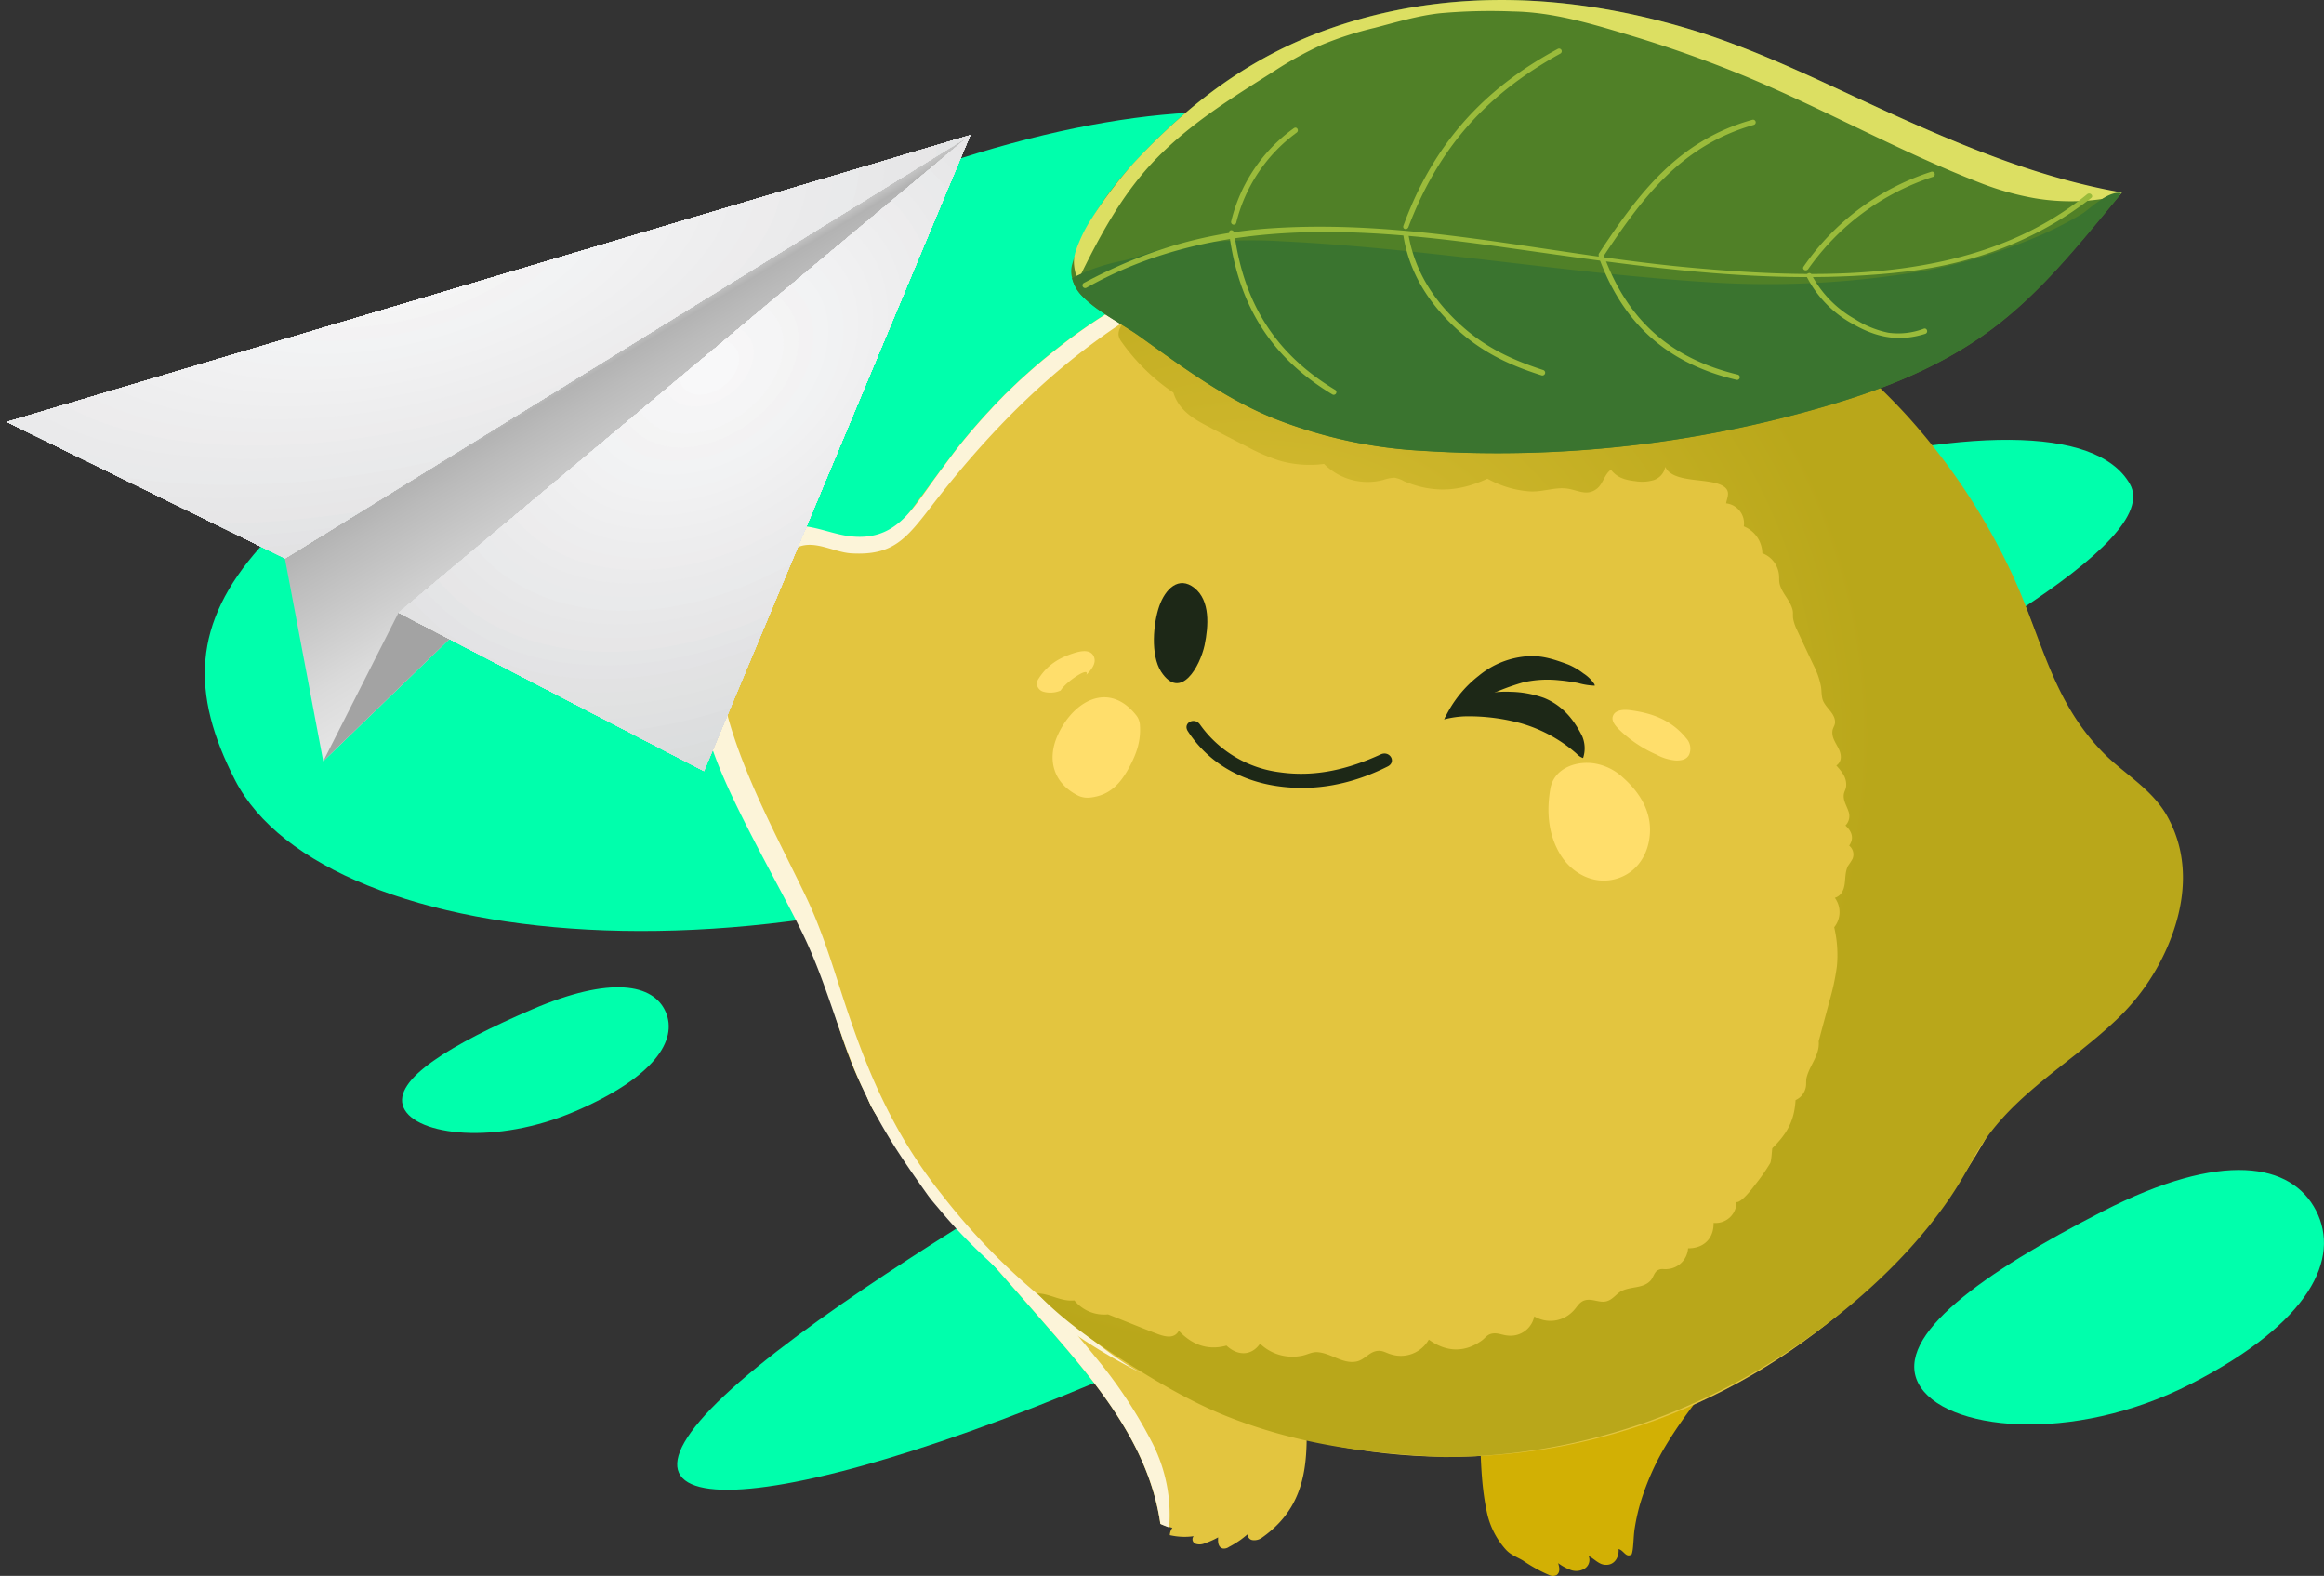 <svg id="Capa_1" data-name="Capa 1" xmlns="http://www.w3.org/2000/svg" xmlns:xlink="http://www.w3.org/1999/xlink" viewBox="0 0 577.92 391.8"><rect x="0" y="0" width="577.92" height="391.8" fill="#333333" stroke="none"/><defs><style>.cls-1{fill:none;}.cls-2{fill:#00ffac;}.cls-3{fill:#d2b004;}.cls-4{fill:#e3c53f;}.cls-5{fill:#fcf4d9;}.cls-6{fill:#1d2817;}.cls-7{fill:#ffde6b;}.cls-8{fill:url(#Degradado_sin_nombre_317);}.cls-9{fill:#508027;}.cls-10{fill:#dcdf62;}.cls-11{fill:#3a742f;}.cls-12{fill:#9abb3b;}.cls-13{fill:url(#linear-gradient);}.cls-14{fill:#a3a3a3;}.cls-15{clip-path:url(#clip-path);}.cls-16{fill:#cfd1d3;}.cls-17{fill:#d1d3d4;}.cls-18{fill:#d4d5d5;}.cls-19{fill:#d5d7d8;}.cls-20{fill:#d6d7d9;}.cls-21{fill:#d7d8da;}.cls-22{fill:#d8dada;}.cls-23{fill:#d9dbdb;}.cls-24{fill:#dadcdc;}.cls-25{fill:#dbdddd;}.cls-26{fill:#dcdedf;}.cls-27{fill:#dddedf;}.cls-28{fill:#dfe0e1;}.cls-29{fill:#e0e1e1;}.cls-30{fill:#e1e2e2;}.cls-31{fill:#e2e2e3;}.cls-32{fill:#e3e3e5;}.cls-33{fill:#e4e5e6;}.cls-34{fill:#e7e6e7;}.cls-35{fill:#e7e7e8;}.cls-36{fill:#e8e8e9;}.cls-37{fill:#e9eaeb;}.cls-38{fill:#eaeaeb;}.cls-39{fill:#ebebec;}.cls-40{fill:#edeced;}.cls-41{fill:#ededee;}.cls-42{fill:#eeeeef;}.cls-43{fill:#efeff0;}.cls-44{fill:#f0f0f1;}.cls-45{fill:#f1f1f2;}.cls-46{fill:#f1f2f3;}.cls-47{fill:#f2f3f4;}.cls-48{fill:#f3f2f3;}.cls-49{fill:#f4f4f4;}.cls-50{fill:#f5f5f6;}.cls-51{fill:#f7f6f7;}.cls-52{fill:#f8f8f9;}.cls-53{clip-path:url(#clip-path-2);}</style><radialGradient id="Degradado_sin_nombre_317" cx="-2279.63" cy="-1593.6" r="4.72" gradientTransform="matrix(32.42, 0, 0, -32.42, 74217.45, -51475.85)" gradientUnits="userSpaceOnUse"><stop offset="0" stop-color="#e3c53f"/><stop offset="0.53" stop-color="#cbb429"/><stop offset="1" stop-color="#b9a71a"/></radialGradient><linearGradient id="linear-gradient" x1="-849.1" y1="138.1" x2="-875.13" y2="94.77" gradientTransform="translate(1022.93 -5)" gradientUnits="userSpaceOnUse"><stop offset="0" stop-color="#e6e6e6"/><stop offset="0.3" stop-color="#dadada"/><stop offset="0.85" stop-color="#bababa"/><stop offset="0.95" stop-color="#b3b3b3"/><stop offset="1" stop-color="#c7c7c7"/></linearGradient><clipPath id="clip-path" transform="translate(1.74 -5)"><polygon class="cls-1" points="0 109.9 69.15 143.81 239.32 38.78 239.52 38.62 0 109.9"/></clipPath><clipPath id="clip-path-2" transform="translate(1.74 -5)"><polygon class="cls-1" points="97.37 157.31 173.32 196.7 239.52 38.62 97.37 157.31"/></clipPath></defs><title>ty-img</title><path class="cls-2" d="M574.21,306c6.07,11.84-1.31,27.75-31,43s-61.85,11.73-67.92-.11,16.26-27.55,45.93-42.76S568.14,294.16,574.21,306Z" transform="translate(1.74 -5)"/><path class="cls-2" d="M369.22,66.06c22.23,43.34,44.75,77.6-63.87,133.31S79,242.28,56.74,199s1.89-69.46,110.5-125.17S347,22.73,369.22,66.06Z" transform="translate(1.74 -5)"/><path class="cls-2" d="M282,195.55c110.78-67.84,229.13-99.63,245.9-70.23s-226,121.23-183.65,131.9S501.1,172.46,512.57,212.5,373.27,304.26,280,344.74s-144,41.25-93.29,0,145.42-83.89,89.06-76.47S195.71,248.4,282,195.55Z" transform="translate(1.74 -5)"/><path class="cls-2" d="M245,93.42C188.23,135,33.83,239.62,155.22,216S535.45,67.57,375.14,113.92C251.74,149.61,310.82,45.25,245,93.42Z" transform="translate(1.74 -5)"/><path class="cls-3" d="M470.51,285.81c.39,3.37-1.05,6.57-2.88,9.3-11.3,16.88-25.08,31.33-38.22,46.73l-.7.84c-6,7.27-11.92,14.41-16.71,22.55a64,64,0,0,0-5.58,12.65,48.19,48.19,0,0,0-1.62,6.89c-.32,1.88-.28,3.71-.54,5.62a9.37,9.37,0,0,1-.22,1c-1.4,1.14-2-1-3.29-1.25.17,2-1,4-3.17,3.92-1.71,0-2.83-1.52-4.27-2.2a2.53,2.53,0,0,1-1,3.13,3.94,3.94,0,0,1-3.44.35,12.12,12.12,0,0,1-3.14-1.71c.3,1,.58,2.24-.35,2.94a2.06,2.06,0,0,1-1.93,0A37,37,0,0,1,377,393c-1.51-.91-3.05-1.37-4.3-2.76a20.11,20.11,0,0,1-4.7-9.31C366.3,373,366.51,365,366.16,357s-2.87-18.54,2.76-24.86c15.2-17,31.19-31.63,52-41.09,8.43-3.83,16.36-6.2,26-8.78,6.31-1.7,17.49-4.59,22.86,1.74A3.2,3.2,0,0,1,470.51,285.81Z" transform="translate(1.74 -5)"/><path class="cls-4" d="M306.39,388.09a25.59,25.59,0,0,1-2.53,1.51,2.08,2.08,0,0,1-1.56.38c-1.18-.37-1.19-1.69-1.12-2.76a19.73,19.73,0,0,1-3.29,1.46,3.14,3.14,0,0,1-2.33.13,1.19,1.19,0,0,1-.47-1.88,16.21,16.21,0,0,1-5.93-.26,3.37,3.37,0,0,1,.64-1.83,16.86,16.86,0,0,1-3-1c-3-20.91-17.59-36.91-30.75-52.06-14.39-16.56-28.22-31.35-39.86-49.54a21.44,21.44,0,0,1-3.5-9.75c-.06-1.08.49-1.1.79-1.88a1.27,1.27,0,0,1,.35-.38c6.2-5.49,17.19-1.82,23.49.28,9.81,3.27,17.81,5.82,26.55,10.11,21.54,10.59,38.15,26.58,54.34,44.25,6,6.56,4.31,17,4.61,25.49.52,14.52,2.32,27.8-10.83,37a3.23,3.23,0,0,1-2.17.55,1.38,1.38,0,0,1-1.28-1.47C307.82,387,307.17,387.57,306.39,388.09Z" transform="translate(1.74 -5)"/><path class="cls-5" d="M289,384.77c-.75-.29-1.4-.53-2.17-.89-3-20.91-17.58-36.91-30.75-52.06-14.4-16.55-28.2-31.35-39.87-49.54a21.42,21.42,0,0,1-3.49-9.75c-.06-1.07.49-1.1.8-1.89,0-.14.23-.24.3-.39,2.36,4.15,5,8.14,7.22,12.36,14.67,21.59,33.26,39.59,49.73,59.92a117,117,0,0,1,14,21.14A39.34,39.34,0,0,1,289,384.77Z" transform="translate(1.74 -5)"/><path class="cls-4" d="M512.65,212.55C511.82,296.4,442.37,368.16,357,367.19c-38-.43-74.75-15.86-104.07-40.73-1.15-1-2.56-2-3.65-3.1-15.13-14.66-27.18-29-36.73-48.35-5.15-10.45-7.42-21.47-11.76-33.69-4.07-11.5-12.69-27.78-17.16-39.49-4.69-12.28-9.24-26.47-8.41-38.08s5.74-18.17,14.09-23.82c5.64-3.82,12.53-1.8,18.26-.79,7.57,1.34,10.93.18,15.81-5.29.53-.59.78-1.24,1.32-1.84l.07-.08c.52-.67.93-1.29,1.45-2,1.66-2.18,3.26-4.39,4.92-6.63l1.3-1.75c.48-.65,1.13-1.53,1.66-2.23s1.05-1.42,1.59-2.12c2.41-3.14,5-6.14,7.64-9.06.38-.42.77-.81,1.17-1.25l.48-.53c.79-.86,1.58-1.66,2.39-2.49.47-.48.95-1,1.43-1.42.95-.94,1.92-1.87,2.9-2.78s2-1.81,3-2.7l1.47-1.28,1.58-1.33,1.56-1.26c1.61-1.3,3.22-2.55,4.87-3.8.49-.37,1-.72,1.47-1.08,3.89-2.82,7.92-5.42,12.07-7.84l1.8-1c1.21-.67,2.44-1.33,3.66-2l1.86-1c.58-.31,1.08-.56,1.66-.84l.22-.1c1.28-.62,2.53-1.24,3.81-1.84.64-.31,1.28-.6,1.92-.89,2.66-1.19,5.35-2.27,8.06-3.34l1.78-.69c4-1.5,8.1-2.83,12.21-4.08l1.94-.56c2.2-.61,4.41-1.17,6.64-1.71L325,62l.46-.11,1.88-.42,2.57-.54c1.19-.24,2.47-.48,3.68-.69l1.85-.31,1.69-.26,1.34-.19,1.75-.25c1.14-.16,2.17-.29,3.27-.42s2.19-.25,3.26-.35c.62-.07,1.34-.13,1.89-.17l1.3-.11,1.45-.1,1.64-.1,1.45-.08c.54,0,1,0,1.62-.08s1.54,0,2.27-.08,2.17,0,3.15,0C444.3,59.26,513.46,129.71,512.65,212.55Z" transform="translate(1.74 -5)"/><path class="cls-5" d="M361.34,57.68C351.61,60.13,341.48,61,331.68,63a156.73,156.73,0,0,0-31.21,9.72c-29.28,12.7-51.37,33.2-70.49,58-6.32,8.17-9.57,12.44-19.95,11.86-4.36-.24-9-3.34-13.25-1.59-10.75,4.39-19.35,10.74-19.85,25.29-.67,19.38,13.13,43.64,21.72,61.59,4.47,9.33,7.2,19.13,10.13,27.85,3.74,11.15,7.28,20.08,12.63,29.79a119.21,119.21,0,0,0,11.07,16.51,161.3,161.3,0,0,0,22.2,23.39c4.29,3.68,8.77,7.55,13.31,11.14s9.26,7.32,14.44,10a138.77,138.77,0,0,1-27.83-18.19c-4.14-3.49-7.68-7.32-11.53-10.86a130.21,130.21,0,0,1-11.59-12.28c-.91-1.07-1.72-2-2.55-3.15-6.43-9.05-11.52-16.43-16.38-27-5.76-12.5-8.59-25.81-15.34-39.29-6.06-12.09-16.21-29.65-20.94-42.21s-7.32-24.2-4.15-35.66,10-18,20.21-21.53c5.91-2,11.36,1.14,17,1.91C221,139.8,225,131.7,231.17,123.34c.42-.57.81-1.13,1.3-1.77s1.13-1.53,1.66-2.23,1.05-1.42,1.59-2.12c2.41-3.14,5-6.14,7.64-9.06.38-.42.77-.81,1.17-1.25l.48-.53c.79-.86,1.58-1.66,2.39-2.49.47-.48.95-1,1.43-1.42.95-.94,1.92-1.87,2.9-2.78s2-1.81,3-2.7l1.47-1.28,1.58-1.33,1.56-1.26c1.61-1.3,3.22-2.55,4.87-3.8.49-.37,1-.72,1.47-1.08,3.89-2.82,7.92-5.42,12.07-7.84l1.8-1c1.21-.67,2.44-1.33,3.66-2l1.86-1c.58-.31,1.08-.56,1.66-.84l.22-.1c1.28-.62,2.53-1.24,3.81-1.84.64-.31,1.28-.6,1.92-.89,2.66-1.19,5.35-2.27,8.06-3.34l1.78-.69c4-1.5,8.1-2.83,12.21-4.08l1.94-.56c2.2-.61,4.41-1.17,6.64-1.71L325,62l.46-.11,1.88-.42,2.56-.54c1.2-.24,2.48-.48,3.69-.69l1.85-.31,1.69-.26,1.34-.19,1.75-.25c1.14-.16,2.17-.29,3.27-.42s2.19-.25,3.26-.35c.62-.07,1.34-.13,1.89-.17l1.3-.11,1.45-.1,1.64-.1,1.45-.08c.55,0,1-.06,1.63-.08l2.28-.07Z" transform="translate(1.74 -5)"/><path class="cls-6" d="M287,172c4.87,7.43,9.69-1.4,10.81-6.59,1-4.8,1.42-11.09-2.51-14.22s-7.29.27-8.77,4.53S284.32,167.82,287,172Z" transform="translate(1.74 -5)"/><path class="cls-6" d="M293.65,186.8c4.94,7.62,12.74,12.17,21.82,13.58,9.79,1.53,19.21-.47,27.89-4.83,2.22-1.12.52-4-1.74-3-7.91,3.62-16.09,5.71-25,4.46a28.73,28.73,0,0,1-19.94-11.86C295.3,183.17,292.32,184.75,293.65,186.8Z" transform="translate(1.74 -5)"/><path class="cls-7" d="M383.81,201c-1,5.64-.57,11.27,2.29,16.18s8.39,7.85,13.87,6.37,8.44-6.37,8.6-11.84-2.85-10-6.85-13.51a13.51,13.51,0,0,0-7.09-3.41C390.11,194.11,384.71,196.07,383.81,201Z" transform="translate(1.74 -5)"/><path class="cls-7" d="M261.3,187.75c-2.86,6.29-.9,12.16,5.19,15.12a5.55,5.55,0,0,0,2.89.42c4.9-.54,7.55-3.52,9.74-7.61,1.87-3.51,2.88-6.56,2.61-10.46a4.26,4.26,0,0,0-.84-2.28C274.13,174.28,265.26,179.07,261.3,187.75Z" transform="translate(1.74 -5)"/><path class="cls-7" d="M410.2,192.62a11.92,11.92,0,0,0,4.92,1.46c1.24,0,2.5-.19,3.17-1.43a3.78,3.78,0,0,0-.68-4.07c-3.59-4.43-8.22-6.25-13.89-7-1.44-.19-3.88-.25-4.41,1.57-.41,1.42,1.26,2.92,2.17,3.79A31.37,31.37,0,0,0,410.2,192.62Z" transform="translate(1.74 -5)"/><path class="cls-7" d="M265.25,167.4c-3.8,1.21-6.57,3-8.7,6.31a2.16,2.16,0,0,0-.39,1.68,2.25,2.25,0,0,0,1.46,1.56,6.51,6.51,0,0,0,4.39-.26c1.27-2.17,7.33-6.21,6.41-3.92,1.21-1.23,2.71-3,1.75-4.74S266.73,166.93,265.25,167.4Z" transform="translate(1.74 -5)"/><path class="cls-8" d="M392.19,61.41c-29.33-5.92-58.41-3.12-86.53,6.29A155.86,155.86,0,0,0,288,75.06c-6.37,3-8.2,5.48-11.19,11.46a3.47,3.47,0,0,0-.4,1.77,3.69,3.69,0,0,0,.78,1.74,50.26,50.26,0,0,0,12.86,12.58c1.24,4.06,4.48,6.23,8,8.09s6.91,3.61,10.42,5.4a46.14,46.14,0,0,0,8.05,3.45,27.18,27.18,0,0,0,11,.79,15.32,15.32,0,0,0,14.67,4,9.88,9.88,0,0,1,2.85-.57,7.21,7.21,0,0,1,2.41.89c7.17,3,13.68,2.62,20.69-.65a25.11,25.11,0,0,0,10.46,3.16c3,.2,5.83-.93,8.77-.75s5.33,2.16,8,.08c1.53-1.19,1.85-3.56,3.49-4.72,1.5,2,3.62,2.58,6,2.84a10.12,10.12,0,0,0,4.61-.25,4.27,4.27,0,0,0,2.9-3.29c2,4.29,11.17,2.53,14.58,4.9,1.75,1.21.76,2.76.55,4.16a5,5,0,0,1,4.4,5.73,7.38,7.38,0,0,1,4.61,6.68,6.39,6.39,0,0,1,4.06,4.82c.22,1.06,0,2.06.31,3.07.7,2.28,2.57,3.85,3.15,6.19.19.77,0,1.49.17,2.34a10.68,10.68,0,0,0,.91,2.61c1.39,3,2.8,6,4.19,8.93a19.51,19.51,0,0,1,1.79,5.16c.21,1.28.05,2.62.62,3.78.91,1.82,2.89,3,2.88,5.12,0,.8-.57,1.37-.65,2.17-.19,1.68.82,2.93,1.54,4.39s.9,3.19-.57,4.19c1.37,1.53,2.63,3,2.44,5.18-.07.8-.55,1.39-.6,2.18-.1,1.47.7,2.61,1.17,4a3.35,3.35,0,0,1-.74,3.56c1.59,1.46,2.22,3.15.92,5a2.83,2.83,0,0,1,.83,3.31,18,18,0,0,1-1.11,1.72c-.72,1.43-.62,2.89-.83,4.46s-.86,3-2.45,3.49a6,6,0,0,1-.16,7.32,30,30,0,0,1,.67,9.68,56.33,56.33,0,0,1-1.76,8.33c-.91,3.46-1.86,6.88-2.77,10.34.32,3.39-2.2,5.85-3,9-.22.89,0,1.79-.27,2.7a4.44,4.44,0,0,1-2.48,2.92c-.29,5-2,8.25-5.76,11.94-.11.11-.21,3.1-.54,3.73a48.1,48.1,0,0,1-3.82,5.45c-.41.58-3.34,4.42-4.57,4.23a5.19,5.19,0,0,1-5.7,5.18c.09,3.89-2.48,6.36-6.34,6.31a5.55,5.55,0,0,1-5.13,5.17c-.88.12-1.51-.22-2.42.3s-1.05,1.79-1.83,2.61c-1.8,1.92-4.76,1.39-7.06,2.5-1.45.69-2.27,2.27-4,2.63s-3.47-.8-5.26-.27c-1.44.43-1.94,1.79-3.05,2.84a7.8,7.8,0,0,1-9.5,1.15,6,6,0,0,1-6.39,4.79c-1.61-.08-2.9-.91-4.48-.41-.95.31-1.34,1-2.15,1.61-4.3,3.11-8.92,2.91-13.2-.21a8,8,0,0,1-9.24,3.71c-1.2-.29-2.1-1-3.33-.92-2.2.11-3.29,2.21-5.39,2.65-3.49.73-6.44-2.2-9.94-2.33-1.29,0-2.32.63-3.65.9a11.64,11.64,0,0,1-10.42-3c-2.19,3.16-5.67,3-8.34.48-4.7,1.28-8.58-.22-11.86-3.69-1.12,2.08-3.45,1.5-5.44.74-4-1.52-8.15-3.24-12.16-4.82a9.55,9.55,0,0,1-8.37-3.47c-3.35.35-6-1.69-9.22-1.74,6.72,7.1,15.54,13,23.61,18.07s16.31,9.74,24.71,12.95c17.54,6.71,34.25,8.81,52.7,9.66l1.12,0c35.56-.29,68.84-13,96.86-35.14,12.63-10,25.43-23.27,33-37.71,8.62-16.4,23.19-23.48,36.11-35.63a55,55,0,0,0,13-18.54c4.52-10.58,5.58-22-.08-32.21-3.75-6.81-10.78-10.63-15.85-15.76-12.82-13-15.24-28.22-22.64-44.26a158.42,158.42,0,0,0-26.29-39.69,164.74,164.74,0,0,0-37-30.13,135,135,0,0,0-21.81-10.49A132.33,132.33,0,0,0,392.19,61.41Z" transform="translate(1.74 -5)"/><path class="cls-6" d="M390.72,192.76a3.41,3.41,0,0,0,1.21.7,7.67,7.67,0,0,0-.24-5.46c-2.13-4.28-5-7.65-9.45-9.47a26.18,26.18,0,0,0-8.31-1.53,24.3,24.3,0,0,0-8.64,1.14,15.54,15.54,0,0,0-4.45,2.54c-.69.51-1.3,1.08-2,1.64-.27.21-.75.57-1,.82s-.3.5-.5.73a23.56,23.56,0,0,1,5.6-.78,49.65,49.65,0,0,1,13.66,1.77,36.07,36.07,0,0,1,13.59,7.41C390.32,192.39,390.47,192.56,390.72,192.76Z" transform="translate(1.74 -5)"/><path class="cls-6" d="M392,172.42a16.88,16.88,0,0,0-3.78-2.21c-3.29-1.21-6.39-2.3-10-2.06A21.31,21.31,0,0,0,366,173a29.08,29.08,0,0,0-8.45,10.54c.85.15,2.27-.94,2.86-1.25,1.37-.73,2.42-1.47,3.65-2.14a58.41,58.41,0,0,1,13-5.5,27.1,27.1,0,0,1,9-.5c1.55.12,3.06.39,4.54.64a17.21,17.21,0,0,0,4.25.68,2.11,2.11,0,0,0-.11-.38A9.27,9.27,0,0,0,392,172.42Z" transform="translate(1.74 -5)"/><path class="cls-9" d="M525.91,52.88c-.2.2-.47.61-.64.81-10.59,12.63-20.66,25.57-34.32,35-11.35,7.84-24,12.91-37.13,16.82a290.84,290.84,0,0,1-101.75,11.55,117.4,117.4,0,0,1-36.34-7.79c-12.43-4.92-22.93-12.65-34-20.62-4.4-3.17-10.92-6.23-14.79-10.53a8.77,8.77,0,0,1-2.07-4,6.44,6.44,0,0,1,0-3.35c2.57-9.25,8.91-18.27,15.22-25.09C294.3,30.27,309.31,19.07,329,12.1c29-10.25,59.75-8.68,89,.05,18.51,5.52,35.86,14.58,53.5,22.46,16.36,7.31,32.63,14,50.25,17.58C523.18,52.48,524.54,52.64,525.91,52.88Z" transform="translate(1.74 -5)"/><path class="cls-10" d="M525.91,52.86c-.22.3-.43.54-.66.83a54.08,54.08,0,0,1-20.86.62,70.11,70.11,0,0,1-13.53-3.78c-19.83-7.67-38.41-18.11-58-26.32A304.63,304.63,0,0,0,402.7,13.52c-9.13-2.76-18.51-5.51-28.13-5.67a139.3,139.3,0,0,0-18.3.45c-5.55.63-10.86,2.24-16.16,3.62A86.52,86.52,0,0,0,327,16.13a88.5,88.5,0,0,0-11.85,6.53c-10.28,6.52-20.3,12.63-29,21.42s-14.51,19.69-19.9,30.8c-.81-2.88-1.44-4.88-.33-7.9a36,36,0,0,1,3.85-7.74,108.27,108.27,0,0,1,10.41-13.73c14-15,29.17-26.52,48.87-33.43,29-10.17,59.7-8.69,89.05.07,18.55,5.53,35.8,14.57,53.48,22.46S506.73,49.49,525.91,52.86Z" transform="translate(1.74 -5)"/><path class="cls-11" d="M525.81,53c-.12.13-.39.54-.54.72-10.52,12.7-20.65,25.58-34.32,35-11.36,7.84-24,12.91-37.13,16.82a291,291,0,0,1-101.75,11.55,117.34,117.34,0,0,1-36.34-7.79c-12.45-4.91-22.91-12.65-34-20.62-4.41-3.17-10.88-6.24-14.79-10.53a10,10,0,0,1-2.09-4,46.88,46.88,0,0,1,12.55-4.31c4.37-.94,8.22-2.78,12.63-3.54A123,123,0,0,1,317.23,65c35.31,1.71,70,7.88,105.37,10.13a230.09,230.09,0,0,0,55-2.94,132.79,132.79,0,0,0,25.73-7.72,93,93,0,0,0,12.36-6.11C518,57,522.35,52.34,525.81,53Z" transform="translate(1.74 -5)"/><path class="cls-12" d="M268.45,76.53c31-17.43,66.45-15.21,100.77-10.47,34,4.7,68.41,10.54,103.18,6.45,16.79-2,32.37-7.77,45.89-18.28.7-.54-.28-1.52-1-.95-27.07,22.07-64.92,21.23-97.41,18.37-36.06-3.17-69.43-12.23-105.27-9.91-17.1,1.1-31.84,5.65-46.82,13.61A.67.67,0,0,0,268.45,76.53Z" transform="translate(1.74 -5)"/><path class="cls-12" d="M320,36.88A40,40,0,0,0,304.43,60a.65.65,0,1,0,1.24.4,39.46,39.46,0,0,1,15-22.4C321.41,37.49,320.78,36.33,320,36.88Z" transform="translate(1.74 -5)"/><path class="cls-12" d="M348.51,61.43C356,41.7,367.87,28.48,386.3,18.31a.66.66,0,1,0-.68-1.14c-18.71,10.06-31.05,23.95-38.36,43.93C346.94,62,348.18,62.31,348.51,61.43Z" transform="translate(1.74 -5)"/><path class="cls-12" d="M397.09,68.6c9.9-14.9,19.43-27.47,37.29-32.55a.66.66,0,1,0-.36-1.27c-18.2,5.08-28.06,17.91-38.09,33.16C395.41,68.73,396.56,69.39,397.09,68.6Z" transform="translate(1.74 -5)"/><path class="cls-12" d="M447.93,71.88A61,61,0,0,1,478.82,49a.67.67,0,1,0-.36-1.28,61.44,61.44,0,0,0-31.67,23.54C446.25,72,447.39,72.63,447.93,71.88Z" transform="translate(1.74 -5)"/><path class="cls-12" d="M303.91,62.92c2.28,17.71,10.26,30.87,25.61,40.1a.67.67,0,1,0,.67-1.15c-14.93-9-22.67-21.69-25-38.89C305.08,62,303.79,62,303.91,62.92Z" transform="translate(1.74 -5)"/><path class="cls-12" d="M347.2,63.24c1.34,9.15,6.07,16.72,12.62,22.93s13.46,9.52,21.8,12.16A.67.67,0,1,0,382,97c-7.9-2.6-14.53-5.66-20.82-11.49C354.63,79.48,350,72.2,348.49,63.22,348.34,62.32,347.07,62.33,347.2,63.24Z" transform="translate(1.74 -5)"/><path class="cls-12" d="M395.86,69c6,16.51,17.09,26.4,34.14,30.42a.67.67,0,1,0,.39-1.28c-16.63-4-27.34-13.45-33.25-29.49C396.81,67.71,395.54,68.05,395.86,69Z" transform="translate(1.74 -5)"/><path class="cls-12" d="M447.61,73.91a27.83,27.83,0,0,0,11.7,11.81C465.13,89,470.64,90,477,88c.84-.25.52-1.55-.33-1.28a18.06,18.06,0,0,1-8.82,1,24.38,24.38,0,0,1-8.26-3.35,27.35,27.35,0,0,1-10.85-11.1C448.33,72.44,447.21,73.12,447.61,73.91Z" transform="translate(1.74 -5)"/><polygon class="cls-13" points="70.84 138.82 80.38 189.26 241.26 33.62 70.84 138.82"/><polygon class="cls-14" points="99.11 152.31 80.38 189.26 241.26 33.62 99.11 152.31"/><g class="cls-15"><rect class="cls-16" x="1.74" y="33.62" width="239.52" height="105.19"/><path class="cls-16" d="M239.74,38.4v99h.84l-2.48,1.27q-5,2.54-10.14,5l-2.59,1.22V144H-.22V38.4Z" transform="translate(1.74 -5)"/><path class="cls-17" d="M239.74,38.4v95.31h.73l-1.19.63q-2.39,1.26-4.81,2.49c-3.24,1.64-6.53,3.27-9.88,4.86q-2.52,1.2-5.07,2.37v0H-.22V38.4Z" transform="translate(1.74 -5)"/><path class="cls-18" d="M239.74,38.4v91.71h.38q-4.56,2.47-9.28,4.88-9.47,4.81-19.58,9.31V144H-.22V38.4Z" transform="translate(1.74 -5)"/><path class="cls-19" d="M239.74,38.4V126h.88c-1.45.82-2.91,1.62-4.39,2.43q-4.42,2.4-9,4.74-9.19,4.68-19,9.06-2.46,1.09-5,2.17V144H-.22V38.4Z" transform="translate(1.74 -5)"/><path class="cls-20" d="M239.74,38.4V122h1a373.33,373.33,0,0,1-35.73,18.16q-4.78,2.13-9.71,4.17V144H-.22V38.4Z" transform="translate(1.74 -5)"/><path class="cls-21" d="M239.74,38.4V118h.9q-2,1.18-4,2.35A363.73,363.73,0,0,1,202,138q-4.65,2.07-9.44,4.05c-1.6.67-3.2,1.32-4.82,2v0H-.22V38.4Z" transform="translate(1.74 -5)"/><path class="cls-22" d="M239.74,38.4v75.83h.43q-3.72,2.33-7.63,4.59a350.59,350.59,0,0,1-33.69,17.12q-9,4-18.58,7.71c-1.59.62-3.2,1.23-4.81,1.83V144H-.22V38.4Z" transform="translate(1.74 -5)"/><path class="cls-23" d="M239.74,38.4v71h1.41l-1.75,1.14c-1.18.76-2.37,1.51-3.58,2.26q-3.62,2.25-7.4,4.45a341,341,0,0,1-32.67,16.6q-8.75,3.89-18,7.48-4.64,1.78-9.39,3.5V144H-.22V38.4Z" transform="translate(1.74 -5)"/><path class="cls-24" d="M239.74,38.4v67.45H240L238.31,107q-6.67,4.44-14,8.71a331.38,331.38,0,0,1-31.65,16.08q-8.47,3.77-17.46,7.25-4.49,1.73-9.1,3.39-2.29.82-4.64,1.63H-.22V38.4Z" transform="translate(1.74 -5)"/><path class="cls-25" d="M239.74,38.4v62.93h.3c-2,1.47-4.15,2.91-6.3,4.35q-6.48,4.3-13.57,8.42a318.26,318.26,0,0,1-30.63,15.57c-10.93,4.86-22.54,9.36-34.72,13.42q-2.3.76-4.6,1.5V144H-.22V38.4Z" transform="translate(1.74 -5)"/><path class="cls-26" d="M239.74,38.4V95.91H241c-15,11.49-33.45,22.28-54.59,31.67-10.56,4.7-21.79,9-33.57,13q-4.41,1.47-8.93,2.86c-1.51.46-3,.92-4.54,1.36V144H-.22V38.4Z" transform="translate(1.74 -5)"/><path class="cls-27" d="M239.74,38.4V91.78H240l-1.31,1c-.87.7-1.76,1.39-2.66,2.09-14.45,11.09-32.31,21.5-52.71,30.57-10.2,4.54-21,8.74-32.41,12.52q-8.53,2.85-17.44,5.36c-1.49.42-3,.83-4.48,1.23V144H-.22V38.4Z" transform="translate(1.74 -5)"/><path class="cls-28" d="M239.74,38.4V85.78h1.14q-4.59,4.13-9.82,8.14c-27.86,21.39-68.86,40.16-116.4,51.22V144H-.22V38.4Z" transform="translate(1.74 -5)"/><path class="cls-29" d="M239.74,38.4V81.1h0c-1.36,1.34-2.78,2.66-4.26,4-2.94,2.64-6.1,5.26-9.45,7.83-26.83,20.6-66.32,38.67-112.1,49.33q-4.29,1-8.55,1.88V144H-.22V38.4Z" transform="translate(1.74 -5)"/><path class="cls-30" d="M239.74,38.4V74.74h.1c-.58.65-1.17,1.3-1.78,1.94a137.6,137.6,0,0,1-17,15.24c-25.8,19.81-63.76,37.19-107.78,47.43-11,2.56-21.87,4.56-32.47,6V144H-.22V38.4Z" transform="translate(1.74 -5)"/><path class="cls-31" d="M239.74,38.4V66.9h.37c-.44.63-.9,1.26-1.38,1.88a94.58,94.58,0,0,1-6.33,7.52,134.13,134.13,0,0,1-16.29,14.63c-24.77,19-61.22,35.69-103.48,45.53a327.11,327.11,0,0,1-60.83,8.4V144H24.31v.47A194,194,0,0,1-.31,141.29h.09V38.4Z" transform="translate(1.74 -5)"/><path class="cls-32" d="M239.74,38.4V54.19h1.39a53.47,53.47,0,0,1-3.5,7.26c-5.57,9.69-14.64,19.37-26.51,28.48-23.73,18.22-58.66,34.21-99.16,43.63S33.07,144.07,3.72,138.19c-1.83-.36-3.63-.76-5.39-1.18H-.22V38.4Z" transform="translate(1.74 -5)"/><path class="cls-33" d="M236.74,38.4h.58v-.74a31.24,31.24,0,0,1,.21,3.36,33.8,33.8,0,0,1-.65,6.82,45.64,45.64,0,0,1-5.39,13.85c-5.33,9.27-14,18.53-25.35,27.24-22.71,17.43-56.12,32.72-94.85,41.74s-75.47,10-103.53,4.43Q5.12,134.57,2.6,134c-.84-.2-1.68-.41-2.5-.63L-1.13,133h.91V38.4Z" transform="translate(1.74 -5)"/><path class="cls-34" d="M230.37,38.4h.32v-1c.09.53.17,1.06.23,1.59a28.66,28.66,0,0,1,.2,3.21,32.17,32.17,0,0,1-.62,6.51,43.86,43.86,0,0,1-5.15,13.22c-5.08,8.85-13.36,17.68-24.2,26-21.67,16.64-53.56,31.24-90.54,39.84s-72,9.59-98.82,4.23q-5-1-9.65-2.3L-.14,129l-1.12-.35h1v-88H-.75L.38,39.9c1.51-1,3.05-2,4.64-3V38.4Z" transform="translate(1.74 -5)"/><path class="cls-35" d="M224,37.31c7.44,32-43.62,71.18-114,87.57-35.21,8.19-68.6,9.13-94.12,4a111.49,111.49,0,0,1-17.56-5H-.22V45.55h-1l2-1.47c1.37-1,2.77-1.94,4.2-2.89s2.91-1.91,4.42-2.84v0H224Z" transform="translate(1.74 -5)"/><path class="cls-36" d="M217.61,38.79c7.07,30.38-41.44,67.62-108.34,83.19-33.46,7.79-65.18,8.68-89.42,3.83a105.08,105.08,0,0,1-16.68-4.7c-1.26-.48-2.49-1-3.67-1.5h.28V50.16H-.94l.88-.71L1.75,48A155,155,0,0,1,18.12,37.14V38.4H217.24v-1C217.38,37.85,217.5,38.32,217.61,38.79Z" transform="translate(1.74 -5)"/><path class="cls-37" d="M211.24,40.27c6.69,28.78-39.26,64.07-102.65,78.82-31.69,7.37-61.74,8.22-84.7,3.62a99.11,99.11,0,0,1-15.81-4.45,67.56,67.56,0,0,1-6.75-3q-1.59-.8-3.06-1.65H-.22V55.83H-1.31l1.5-1.38c2-1.83,4.23-3.64,6.55-5.42a143.82,143.82,0,0,1,15.5-10.32l2.15-1.23v.92H210.46v-.77A24.21,24.21,0,0,1,211.24,40.27Z" transform="translate(1.74 -5)"/><path class="cls-38" d="M204.86,41.76c6.33,27.18-37.08,60.5-96.94,74.43-29.93,7-58.31,7.77-80,3.43-10.85-2.17-20-5.63-26.87-10.24-.86-.58-1.68-1.17-2.46-1.78H-.22V61.71H-1q.59-.66,1.2-1.32A94.72,94.72,0,0,1,11.72,50a138.46,138.46,0,0,1,14.65-9.74c1.34-.78,2.7-1.54,4.1-2.3v.42H203.66v-.35c.17.4.33.8.47,1.21A23.87,23.87,0,0,1,204.86,41.76Z" transform="translate(1.74 -5)"/><path class="cls-39" d="M198.49,43.24c5.95,25.58-34.9,57-91.24,70.06-28.18,6.55-54.89,7.31-75.3,3.22-10.21-2-18.84-5.29-25.29-9.63a33.37,33.37,0,0,1-8-7.31H-.22V70.83H-1.73C2.14,64.09,8.45,57.36,16.71,51a129.76,129.76,0,0,1,13.78-9.17q3.78-2.19,7.87-4.27v.82H196.29v-.87c.2.37.39.73.57,1.1A22.76,22.76,0,0,1,198.49,43.24Z" transform="translate(1.74 -5)"/><path class="cls-40" d="M192.11,44.73c5.58,24-32.72,53.38-85.54,65.67S6.41,113.22.83,89.24c-1.4-6,0-12.33,3.58-18.65S14,58,21.69,52a122.78,122.78,0,0,1,12.92-8.6q3.55-2.06,7.38-4,1.92-1,3.9-1.92v.91H189.47v0a21.11,21.11,0,0,1,1.11,2A20.84,20.84,0,0,1,192.11,44.73Z" transform="translate(1.74 -5)"/><path class="cls-41" d="M185.73,46.21c5.21,22.38-30.53,49.83-79.83,61.3S12.41,110.14,7.2,87.76C4.6,76.57,12.23,64.11,26.68,53A130.22,130.22,0,0,1,53,37.73v.67H181.32v-.81l.7.87A20.35,20.35,0,0,1,185.73,46.21Z" transform="translate(1.74 -5)"/><path class="cls-42" d="M179.36,47.69C184.19,68.48,151,94,105.22,104.61s-86.81,2.45-91.64-18.34c-2.42-10.39,4.67-22,18.08-32.26A121.46,121.46,0,0,1,56.13,39.82c1.19-.53,2.39-1,3.61-1.55v.13H173v-1a24.72,24.72,0,0,1,2.88,3.13A19,19,0,0,1,179.36,47.69Z" transform="translate(1.74 -5)"/><path class="cls-43" d="M173,49.18c4.47,19.18-26.17,42.71-68.43,52.54S24.42,104,20,84.79C17.72,75.2,24.26,64.52,36.65,55a112.16,112.16,0,0,1,22.59-13.1c2.18-1,4.44-1.91,6.75-2.81,1.16-.44,2.34-.88,3.53-1.31v.61h94.3V37.06C168.66,40.31,171.87,44.38,173,49.18Z" transform="translate(1.74 -5)"/><path class="cls-44" d="M166.61,50.66c4.09,17.59-24,39.15-62.73,48.17s-73.46,2.06-77.55-15.52c-2-8.8,4-18.58,15.3-27.3A102.47,102.47,0,0,1,62.34,44c4-1.78,8.27-3.43,12.73-4.92,2.24-.74,4.52-1.45,6.85-2.1V38.4h72.69v-.95a34.39,34.39,0,0,1,3.6,2.1C162.64,42.53,165.58,46.27,166.61,50.66Z" transform="translate(1.74 -5)"/><path class="cls-45" d="M160.23,52.15c3.72,16-21.81,35.59-57,43.78S36.43,97.81,32.71,81.82,54.52,46.23,89.73,38v.36h51.65V37.12c1.47.41,2.87.87,4.19,1.38a34.71,34.71,0,0,1,7,3.54C156.63,44.76,159.3,48.15,160.23,52.15Z" transform="translate(1.74 -5)"/><path class="cls-46" d="M153.85,53.63C157.2,68,134.22,85.66,102.53,93s-60.1,1.69-63.45-12.7,19.63-32,51.32-39.41a122.87,122.87,0,0,1,22.82-3.15,84,84,0,0,1,19.54,1.34C144.24,41.42,152.18,46.44,153.85,53.63Z" transform="translate(1.74 -5)"/><ellipse class="cls-47" cx="96.47" cy="66.98" rx="52.37" ry="23.78" transform="translate(-10.93 18.61) rotate(-13.1)"/><ellipse class="cls-48" cx="96.47" cy="66.98" rx="45.83" ry="20.8" transform="translate(-10.93 18.61) rotate(-13.1)"/><ellipse class="cls-49" cx="96.47" cy="66.98" rx="39.28" ry="17.83" transform="translate(-10.93 18.61) rotate(-13.1)"/><ellipse class="cls-50" cx="96.47" cy="66.98" rx="32.73" ry="14.86" transform="translate(-10.93 18.61) rotate(-13.1)"/><ellipse class="cls-50" cx="96.47" cy="66.98" rx="26.19" ry="11.89" transform="translate(-10.93 18.61) rotate(-13.1)"/><ellipse class="cls-51" cx="96.47" cy="66.98" rx="19.64" ry="8.92" transform="translate(-10.93 18.61) rotate(-13.1)"/><ellipse class="cls-52" cx="96.47" cy="66.98" rx="13.09" ry="5.94" transform="translate(-10.93 18.61) rotate(-13.1)"/><ellipse class="cls-52" cx="96.47" cy="66.98" rx="6.55" ry="2.97" transform="translate(-10.93 18.61) rotate(-13.1)"/></g><g class="cls-53"><rect class="cls-16" x="99.11" y="33.62" width="142.15" height="158.09"/><path class="cls-16" d="M239.74,38.4V187.79h1.5L239.58,189c-1.11.81-2.22,1.6-3.34,2.38q-3.35,2.34-6.73,4.53c-1.13.73-2.26,1.44-3.4,2.15v-1.14h-129V38.4Z" transform="translate(1.74 -5)"/><path class="cls-17" d="M239.74,38.4V184.23h1.4q-6.44,4.85-13,9.11c-2.2,1.43-4.41,2.8-6.64,4.13v-.55H97.15V38.4Z" transform="translate(1.74 -5)"/><path class="cls-18" d="M239.74,38.4V180.72H241l-1.56,1.18q-6.25,4.72-12.7,8.88c-2.14,1.38-4.3,2.72-6.46,4-1.09.65-2.17,1.28-3.26,1.9l-1.63.93v-.7H97.15V38.4Z" transform="translate(1.74 -5)"/><path class="cls-19" d="M239.74,38.4V177.26h.91c-1,.78-2,1.56-3,2.32a207.33,207.33,0,0,1-25,16.17c-1.06.58-2.12,1.15-3.19,1.71v-.54H97.15V38.4Z" transform="translate(1.74 -5)"/><path class="cls-20" d="M239.74,38.4V173.86h.52q-.72.58-1.44,1.14c-1,.76-1.95,1.51-2.93,2.26A201.41,201.41,0,0,1,211.59,193q-3.1,1.7-6.22,3.26l-3.12,1.53v-.85H97.15V38.4Z" transform="translate(1.74 -5)"/><path class="cls-21" d="M239.74,38.4V170.52h0q-2.76,2.25-5.64,4.41a194.72,194.72,0,0,1-23.6,15.27q-6,3.3-12.12,6.08c-1,.47-2,.92-3,1.36v-.72H97.15V38.4Z" transform="translate(1.74 -5)"/><path class="cls-22" d="M239.74,38.4V166.13h.77c-.87.74-1.76,1.47-2.65,2.19-1.79,1.46-3.62,2.88-5.48,4.29a182.8,182.8,0,0,1-46.52,25.61v-1.3H97.15V38.4Z" transform="translate(1.74 -5)"/><path class="cls-23" d="M239.74,38.4V161.84H241q-5,4.35-10.4,8.44a177.22,177.22,0,0,1-45.11,24.84c-1.92.71-3.84,1.37-5.76,2v-.2H100v.56q-2.25-.91-4.42-2h1.54V41.23h-.82q1.11-1.15,2.25-2.31l1.14-1.14v.62Z" transform="translate(1.74 -5)"/><path class="cls-24" d="M239.74,38.4V158.72h.42l-1.2,1.06Q234.13,164,228.88,168A172.07,172.07,0,0,1,185.18,192,149.16,149.16,0,0,1,163,198.34v-1.42H111.37v.47a83.78,83.78,0,0,1-9-3.08c-1.45-.6-2.88-1.23-4.28-1.91-.7-.34-1.39-.68-2.08-1h1.15V45.2h-.49q2.09-2.28,4.29-4.5c.74-.74,1.48-1.48,2.23-2.21l1.14-1.09v1Z" transform="translate(1.74 -5)"/><path class="cls-25" d="M239.74,38.4V154.62h.59l-1.14,1c-.76.69-1.53,1.38-2.31,2.06q-4.68,4.08-9.75,7.91c-27.08,20.41-57.47,31.08-84.72,31.83-13.63.38-26.47-1.72-37.72-6.33a73.22,73.22,0,0,1-8.12-3.92h.58v-137h-1l1-1.11c.66-.74,1.33-1.48,2-2.21q2-2.21,4.16-4.36t4.36-4.25v.17Z" transform="translate(1.74 -5)"/><path class="cls-26" d="M239.74,38.4V150.64h.56l-1.08,1q-2.16,2-4.42,4-4.52,3.94-9.43,7.65c-26.17,19.72-55.55,30-81.89,30.77-13.17.36-25.59-1.67-36.46-6.12a70.14,70.14,0,0,1-7.85-3.79l-1.87-1.09-.92-.57h.77V55H96c.6-.73,1.21-1.46,1.83-2.18,2.47-2.89,5.09-5.73,7.83-8.51,1.38-1.38,2.78-2.75,4.22-4.11.72-.67,1.45-1.35,2.19-2v.26Z" transform="translate(1.74 -5)"/><path class="cls-27" d="M239.74,38.4V145.76h1.33A161.48,161.48,0,0,1,223.62,161c-25.27,19-53.63,29-79.07,29.7-12.72.35-24.7-1.61-35.2-5.91a65.4,65.4,0,0,1-7.58-3.66c-1.22-.68-2.41-1.4-3.56-2.16-.58-.37-1.16-.76-1.72-1.16h.66V58.48H97q1.68-2.13,3.48-4.22,3.57-4.2,7.56-8.22c2.65-2.67,5.43-5.29,8.34-7.83v.19Z" transform="translate(1.74 -5)"/><path class="cls-28" d="M239.74,38.4V142h.85c-.63.65-1.26,1.3-1.9,1.94a153.82,153.82,0,0,1-16.82,14.68c-24.37,18.37-51.72,28-76.25,28.65a83.72,83.72,0,0,1-33.94-5.7,62.75,62.75,0,0,1-14-7.91c-.53-.4-1.06-.8-1.58-1.22h1.07V64h-.51a146.4,146.4,0,0,1,13.81-16.14q3.84-3.87,8-7.55l2.12-1.82,1.08-.9v.85Z" transform="translate(1.74 -5)"/><path class="cls-29" d="M239.74,38.4v100h.18q-1.75,1.9-3.6,3.77a148.37,148.37,0,0,1-16.2,14.14c-23.46,17.68-49.81,26.93-73.42,27.58A80.39,80.39,0,0,1,114,178.43a60.1,60.1,0,0,1-13.5-7.61c-1-.77-2-1.57-3-2.41-.49-.42-1-.85-1.43-1.28h1.06V69.19h-.47q1.38-2,2.85-4a137.79,137.79,0,0,1,13.3-15.54q3.69-3.73,7.74-7.28,2-1.77,4.14-3.48c.71-.58,1.42-1.14,2.14-1.71V38.4Z" transform="translate(1.74 -5)"/><path class="cls-30" d="M239.74,38.4v94.69h.95q-3.19,3.74-6.75,7.33A142.87,142.87,0,0,1,218.37,154c-22.56,17-47.89,25.9-70.6,26.52a77.15,77.15,0,0,1-31.43-5.27,58.32,58.32,0,0,1-13-7.32,52.42,52.42,0,0,1-5.59-4.84c-.44-.43-.87-.88-1.29-1.33h.67V74.16h0q2.46-4,5.3-7.83A138.46,138.46,0,0,1,130.78,37.8v.6Z" transform="translate(1.74 -5)"/><path class="cls-31" d="M239.74,38.4V128H241c-1,1.22-2,2.42-3,3.62q-3.08,3.6-6.48,7a138.37,138.37,0,0,1-14.95,13.05C173.3,184.34,119.36,185.83,96.14,155h1V82.7H95.86a114.86,114.86,0,0,1,9.44-15.19,133.16,133.16,0,0,1,27.23-27.39c1.35-1,2.72-2,4.09-3V38.4Z" transform="translate(1.74 -5)"/><path class="cls-32" d="M239.74,39.25v83.86H241a127.63,127.63,0,0,1-26.1,26.25c-41.51,31.29-93.2,32.72-115.45,3.2a49.27,49.27,0,0,1-3.74-5.76h1.48V90.69H95.67q1.55-3.73,3.47-7.44a109.46,109.46,0,0,1,9-14.55,127.36,127.36,0,0,1,26.09-26.26q3.9-2.92,7.89-5.51V38.4h97.57Z" transform="translate(1.74 -5)"/><path class="cls-33" d="M239.74,41.72V118.5h.74c-.77,1.15-1.58,2.3-2.41,3.43a121.78,121.78,0,0,1-25,25.11C173.4,177,124,178.33,102.67,150.09a46.47,46.47,0,0,1-6.3-11.4h.78V98.06h-.67c6-19.06,19.7-38.33,39.55-53.29q3.72-2.81,7.55-5.28c1.28-.82,2.56-1.62,3.85-2.38V38.4h92.31Z" transform="translate(1.74 -5)"/><path class="cls-34" d="M239.74,44.18V112.5h.91c-.33.56-.67,1.11-1,1.67q-2.07,3.33-4.45,6.58a116.68,116.68,0,0,1-23.82,24c-37.9,28.56-85.1,29.87-105.42,2.91A46.16,46.16,0,0,1,97,124.56,65,65,0,0,1,100,98c5.76-18.19,18.8-36.58,37.75-50.87a121.55,121.55,0,0,1,14.58-9.43v.74h84.45V37.34c.78.68,1.54,1.38,2.28,2.12s1.44,1.49,2.13,2.27h-1.48Z" transform="translate(1.74 -5)"/><path class="cls-35" d="M239.74,46.64v60.27h.43a96.33,96.33,0,0,1-7.87,12.65,110.9,110.9,0,0,1-22.69,22.83c-36.1,27.21-81.05,28.45-100.4,2.78-9.67-12.84-11.12-30-5.63-47.3s17.91-34.85,36-48.45a114.94,114.94,0,0,1,13.88-9c1.18-.64,2.37-1.26,3.55-1.86l1.79-.88v.71h72.79v-.13a42.06,42.06,0,0,1,8.38,8.37Z" transform="translate(1.74 -5)"/><path class="cls-36" d="M236.67,49.11a41.41,41.41,0,0,1,3.08,4.75h0v46.35h0c-.85,2.06-1.81,4.11-2.86,6.15a91.67,91.67,0,0,1-7.48,12,105.3,105.3,0,0,1-21.55,21.69c-34.3,25.84-77,27-95.38,2.63-9.19-12.19-10.56-28.47-5.35-44.93s17-33.11,34.16-46A105.15,105.15,0,0,1,168.07,37v1.4H224v-.32a42,42,0,0,1,4.72,3.08A40.29,40.29,0,0,1,236.67,49.11Z" transform="translate(1.74 -5)"/><path class="cls-37" d="M233.4,51.57a39.72,39.72,0,0,1,7.65,19.77h-1.31V82.53H241a62.4,62.4,0,0,1-2.51,11.61c-4.94,15.59-16.12,31.36-32.37,43.6-32.48,24.49-72.94,25.61-90.35,2.5S110.55,78.55,143,54.07a99.15,99.15,0,0,1,25.38-14c2.15-.8,4.31-1.5,6.47-2.12v.42h36.38V37a47.33,47.33,0,0,1,5.23,1.79A39.63,39.63,0,0,1,233.4,51.57Z" transform="translate(1.74 -5)"/><path class="cls-38" d="M230.13,54c8.22,10.91,9.45,25.48,4.79,40.21s-15.23,29.62-30.57,41.18c-30.68,23.12-68.89,24.18-85.34,2.36s-4.9-58.26,25.78-81.39c15.34-11.56,32.57-17.61,48-18S221.91,43.12,230.13,54Z" transform="translate(1.74 -5)"/><path class="cls-39" d="M226.86,56.49c7.74,10.27,8.9,24,4.51,37.84S217,122.21,202.6,133.09c-28.88,21.77-64.84,22.76-80.32,2.22s-4.62-54.83,24.26-76.6c14.44-10.88,30.65-16.57,45.19-17S219.12,46.23,226.86,56.49Z" transform="translate(1.74 -5)"/><ellipse class="cls-40" cx="174.57" cy="95.9" rx="61.38" ry="43.66" transform="translate(-20.82 119.39) rotate(-37)"/><ellipse class="cls-41" cx="174.57" cy="95.9" rx="57.29" ry="40.75" transform="matrix(0.8, -0.6, 0.6, 0.8, -20.82, 119.39)"/><ellipse class="cls-42" cx="174.57" cy="95.9" rx="53.2" ry="37.84" transform="translate(-20.82 119.39) rotate(-37)"/><ellipse class="cls-43" cx="174.57" cy="95.9" rx="49.11" ry="34.93" transform="translate(-20.82 119.39) rotate(-37)"/><ellipse class="cls-44" cx="174.57" cy="95.9" rx="45.02" ry="32.02" transform="translate(-20.82 119.39) rotate(-37)"/><ellipse class="cls-45" cx="174.57" cy="95.9" rx="40.92" ry="29.11" transform="translate(-20.82 119.39) rotate(-37)"/><ellipse class="cls-46" cx="174.57" cy="95.9" rx="36.83" ry="26.2" transform="matrix(0.8, -0.6, 0.6, 0.8, -20.82, 119.39)"/><ellipse class="cls-47" cx="174.57" cy="95.9" rx="32.74" ry="23.28" transform="translate(-20.82 119.39) rotate(-37)"/><ellipse class="cls-48" cx="174.57" cy="95.9" rx="28.65" ry="20.37" transform="translate(-20.82 119.39) rotate(-37)"/><ellipse class="cls-49" cx="174.57" cy="95.9" rx="24.55" ry="17.46" transform="translate(-20.82 119.39) rotate(-37)"/><ellipse class="cls-50" cx="174.57" cy="95.9" rx="20.46" ry="14.55" transform="translate(-20.82 119.39) rotate(-37)"/><ellipse class="cls-50" cx="174.57" cy="95.9" rx="16.37" ry="11.64" transform="translate(-20.82 119.39) rotate(-37)"/><ellipse class="cls-51" cx="174.57" cy="95.9" rx="12.28" ry="8.73" transform="translate(-20.82 119.39) rotate(-37)"/><ellipse class="cls-52" cx="174.57" cy="95.9" rx="8.18" ry="5.82" transform="matrix(0.8, -0.6, 0.6, 0.8, -20.82, 119.39)"/><ellipse class="cls-52" cx="174.57" cy="95.9" rx="4.09" ry="2.91" transform="translate(-20.82 119.39) rotate(-37)"/></g><path class="cls-2" d="M163.81,256.6c3,7-2.73,16.16-22.45,24.67s-39.73,6.07-42.74-.9,12.12-15.86,31.84-24.36S160.8,249.63,163.81,256.6Z" transform="translate(1.74 -5)"/></svg>